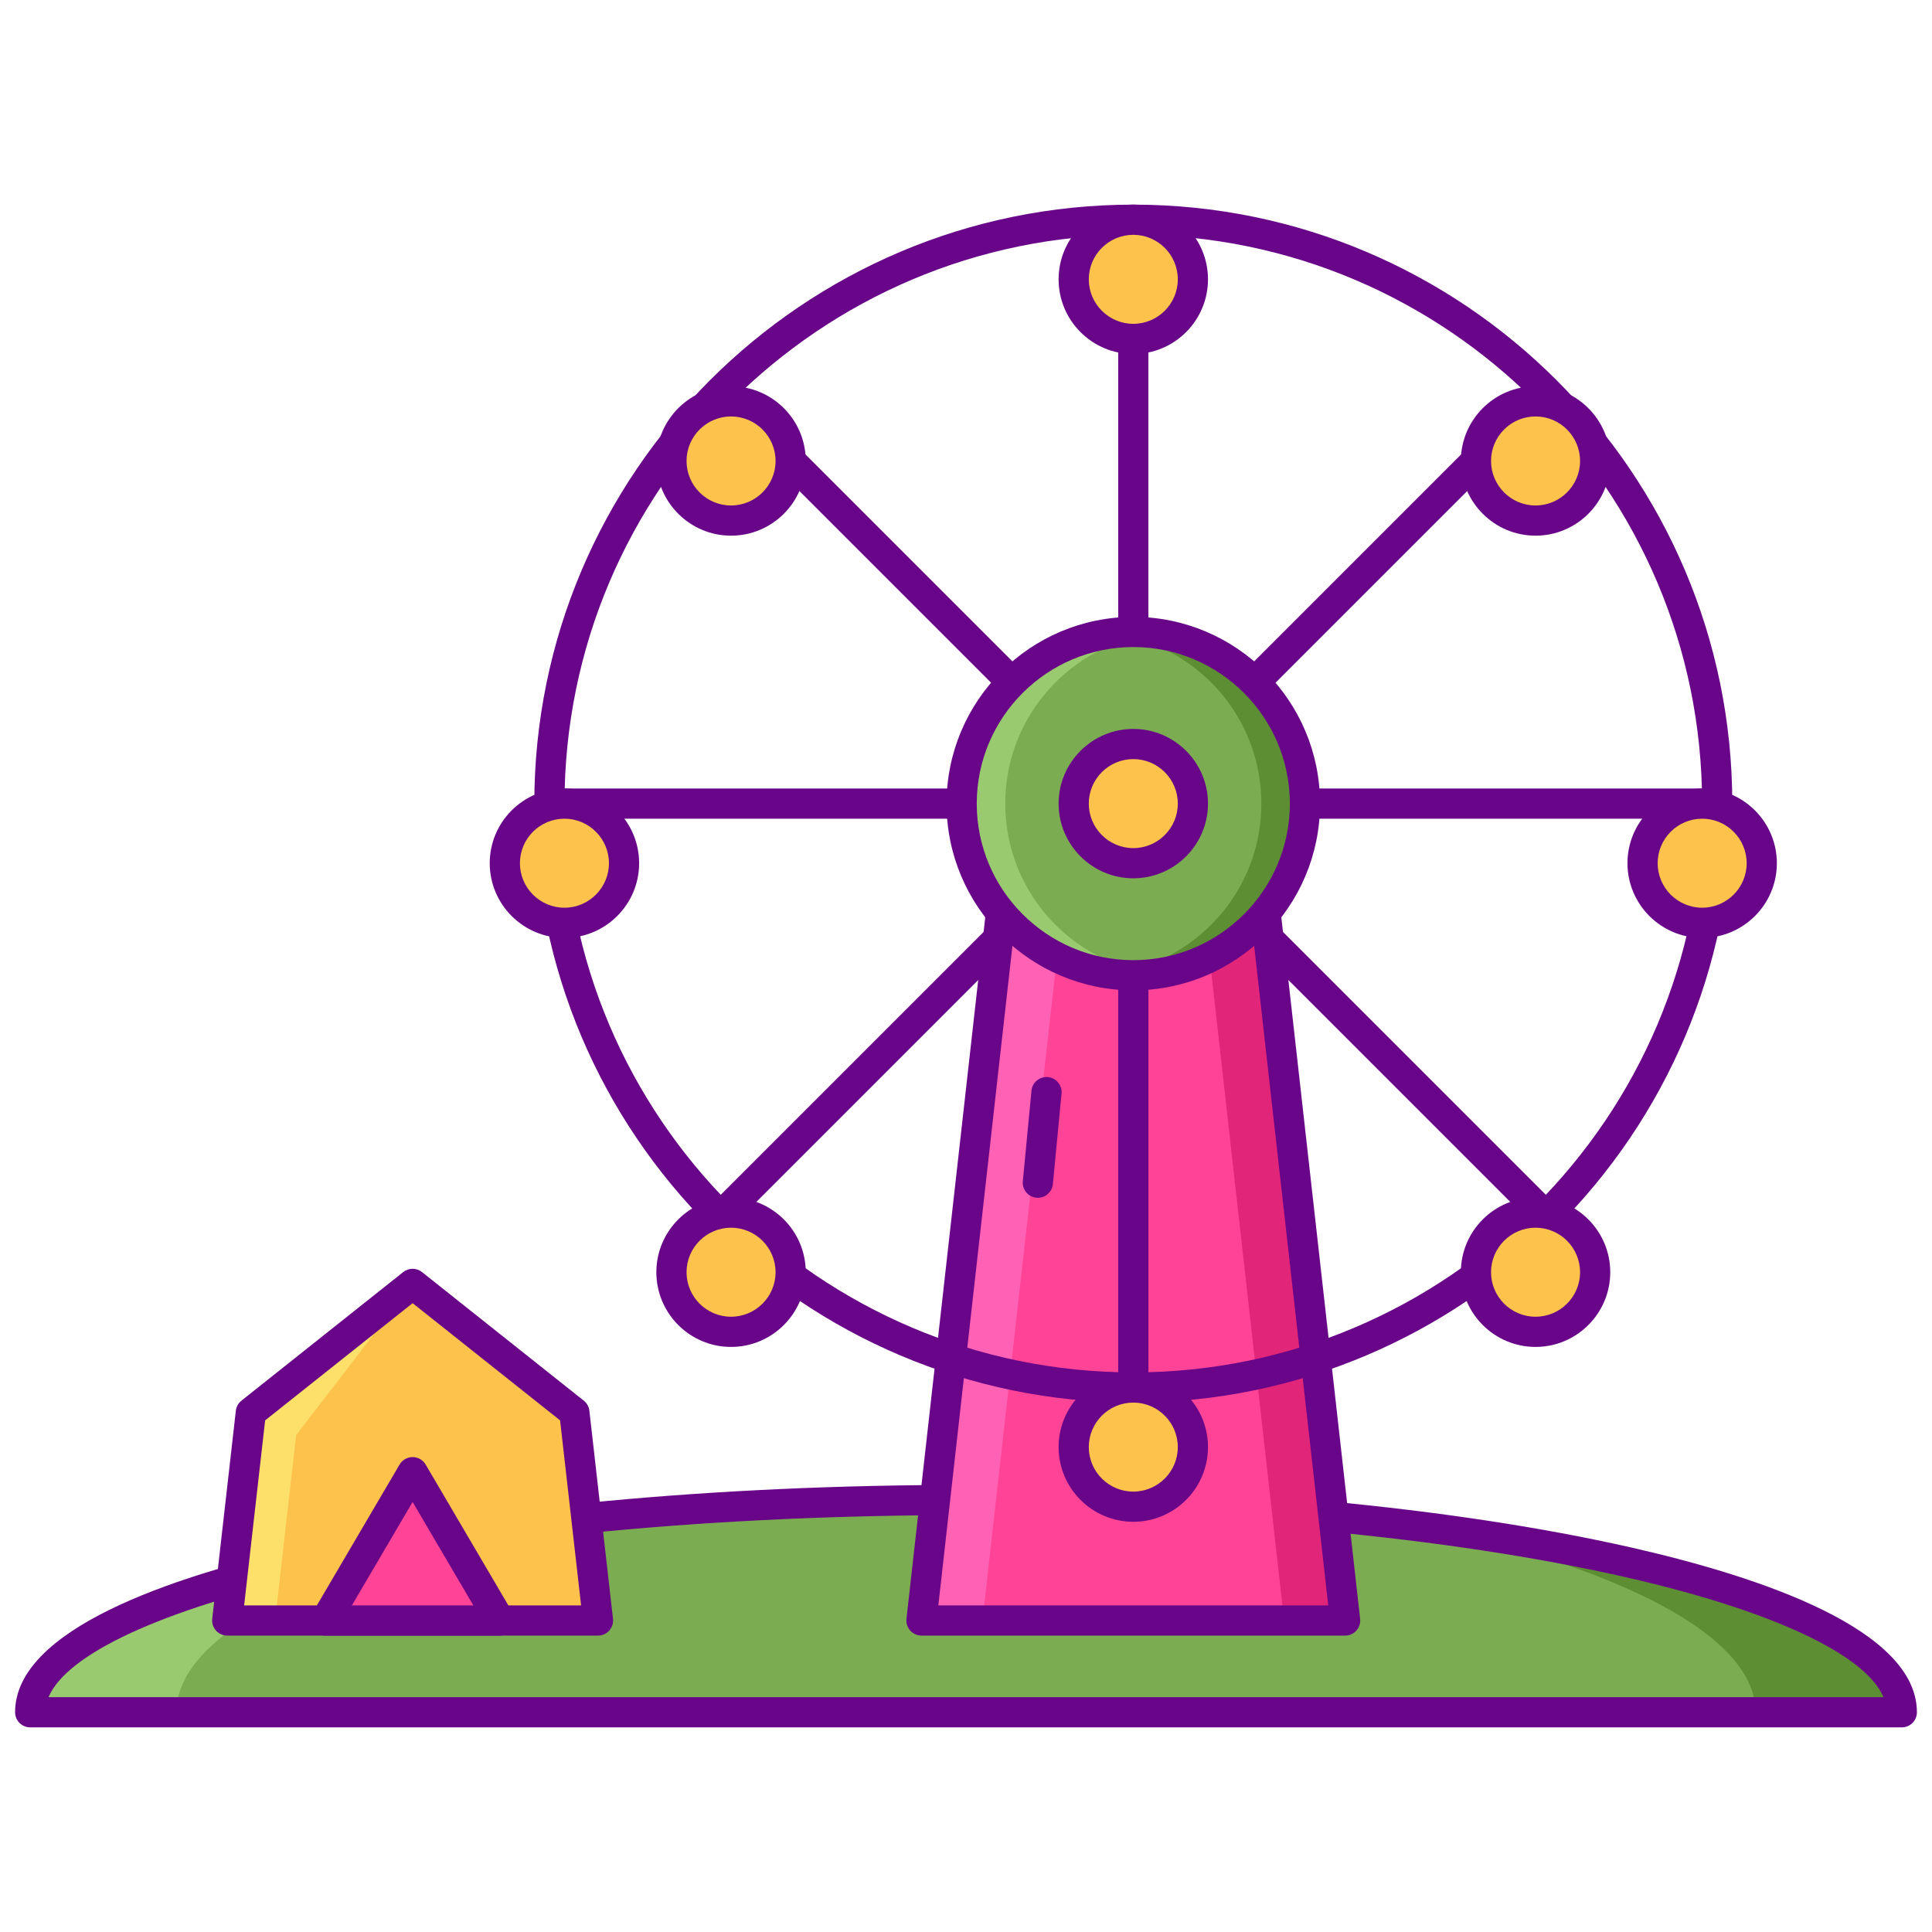 <?xml version="1.0" encoding="UTF-8" standalone="no"?><!-- icon666.com - MILLIONS OF FREE VECTOR ICONS --><svg width="1024" height="1024" id="Layer_1" enable-background="new 0 0 256 256" viewBox="0 0 256 256" xmlns="http://www.w3.org/2000/svg"><path d="m252 226.886c0-15.535-55.517-28.128-124-28.128s-124 12.594-124 28.128z" fill="#7bac51"/><path d="m190.901 202.643c25.592 5.936 41.724 14.597 41.724 24.243h19.375c0-10.326-24.535-19.351-61.099-24.243z" fill="#5d8e33"/><path d="m65.099 202.643c-25.591 5.936-41.724 14.597-41.724 24.243h-19.375c0-10.326 24.535-19.351 61.099-24.243z" fill="#99ca6f"/><path d="m252 228.886h-248c-1.104 0-2-.896-2-2 0-10.949 20.597-17.92 37.876-21.839 23.561-5.345 54.857-8.288 88.124-8.288 33.266 0 64.562 2.943 88.124 8.288 17.278 3.919 37.876 10.89 37.876 21.839 0 1.104-.896 2-2 2zm-245.573-4h243.145c-2.406-5.688-14.858-11.521-34.333-15.938-23.28-5.28-54.262-8.188-87.239-8.188s-63.959 2.908-87.239 8.188c-19.474 4.417-31.927 10.249-34.334 15.938z" fill="#690589"/><path d="m54.673 170.121-21.435 17.037-3.129 27.567h49.129l-3.129-27.567z" fill="#fcc24c"/><path d="m178.237 214.725h-56.139l12.142-108.095h31.855z" fill="#ff4397"/><path d="m134.24 106.63-12.142 108.095h8.087l12.142-108.095z" fill="#ff61b5"/><path d="m166.095 106.63 12.142 108.095h-8.086l-12.143-108.095z" fill="#e12579"/><g fill="#690589"><path d="m178.237 216.725h-56.139c-.569 0-1.112-.242-1.491-.667s-.56-.99-.496-1.557l12.142-108.095c.113-1.012.969-1.776 1.987-1.776h31.854c1.019 0 1.874.765 1.987 1.776l12.143 108.095c.063.566-.117 1.132-.496 1.557-.379.424-.921.667-1.491.667zm-53.902-4h51.665l-11.693-104.095h-28.278z"/><path d="m137.521 158.714c-.063 0-.128-.003-.192-.009-1.1-.105-1.905-1.082-1.801-2.182l1.148-12c.105-1.1 1.077-1.905 2.182-1.801 1.1.105 1.905 1.082 1.801 2.182l-1.148 12c-.101 1.035-.971 1.81-1.99 1.81z"/><path d="m150.168 183.859c-1.104 0-2-.896-2-2v-150.755c0-1.104.896-2 2-2s2 .896 2 2v150.755c0 1.105-.896 2-2 2z"/><path d="m225.545 108.482h-150.755c-1.104 0-2-.896-2-2s.896-2 2-2h150.755c1.104 0 2 .896 2 2s-.896 2-2 2z"/><path d="m96.868 161.782c-.512 0-1.024-.195-1.414-.586-.781-.781-.781-2.047 0-2.828l106.6-106.601c.781-.781 2.047-.781 2.828 0s.781 2.047 0 2.828l-106.6 106.601c-.39.391-.903.586-1.414.586z"/><path d="m203.468 161.782c-.512 0-1.023-.195-1.414-.586l-106.6-106.6c-.781-.781-.781-2.047 0-2.828.78-.781 2.048-.781 2.828 0l106.6 106.601c.781.781.781 2.047 0 2.828-.391.39-.903.585-1.414.585z"/><path d="m150.168 185.851c-43.764 0-79.369-35.604-79.369-79.368s35.604-79.368 79.369-79.368c43.764 0 79.368 35.604 79.368 79.368s-35.604 79.368-79.368 79.368zm0-154.737c-41.559 0-75.369 33.81-75.369 75.368s33.81 75.368 75.369 75.368 75.368-33.81 75.368-75.368-33.809-75.368-75.368-75.368z"/></g><ellipse cx="150.168" cy="106.482" fill="#7bac51" rx="22.743" ry="22.743" transform="matrix(.522 -.853 .853 .522 -19.029 179.016)"/><path d="m133.2 106.482c0-11.58 8.661-21.118 19.855-22.54-.948-.12-1.907-.203-2.888-.203-12.561 0-22.743 10.183-22.743 22.743 0 12.561 10.183 22.743 22.743 22.743.981 0 1.94-.083 2.888-.203-11.193-1.422-19.855-10.96-19.855-22.54z" fill="#99ca6f"/><path d="m167.135 106.482c0 11.58-8.661 21.118-19.855 22.54.948.12 1.907.203 2.888.203 12.561 0 22.743-10.183 22.743-22.743 0-12.561-10.183-22.743-22.743-22.743-.981 0-1.94.083-2.888.203 11.194 1.422 19.855 10.96 19.855 22.54z" fill="#5d8e33"/><ellipse cx="150.168" cy="106.482" fill="#fcc24c" rx="7.898" ry="7.898" transform="matrix(.229 -.973 .973 .229 12.13 228.278)"/><path d="m150.168 131.226c-13.644 0-24.744-11.1-24.744-24.743s11.1-24.743 24.744-24.743 24.743 11.1 24.743 24.743-11.099 24.743-24.743 24.743zm0-45.487c-11.438 0-20.744 9.306-20.744 20.743s9.306 20.743 20.744 20.743 20.743-9.306 20.743-20.743-9.306-20.743-20.743-20.743z" fill="#690589"/><path d="m150.168 116.38c-5.458 0-9.898-4.44-9.898-9.897 0-5.458 4.44-9.898 9.898-9.898 5.457 0 9.897 4.44 9.897 9.898 0 5.456-4.44 9.897-9.897 9.897zm0-15.796c-3.252 0-5.898 2.646-5.898 5.898s2.646 5.897 5.898 5.897 5.897-2.646 5.897-5.897-2.645-5.898-5.897-5.898z" fill="#690589"/><circle cx="150.168" cy="191.749" fill="#fcc24c" r="7.898"/><path d="m150.168 201.646c-5.458 0-9.898-4.44-9.898-9.897 0-5.458 4.44-9.898 9.898-9.898 5.457 0 9.897 4.44 9.897 9.898 0 5.457-4.44 9.897-9.897 9.897zm0-15.795c-3.252 0-5.898 2.646-5.898 5.898s2.646 5.897 5.898 5.897 5.897-2.646 5.897-5.897-2.645-5.898-5.897-5.898z" fill="#690589"/><circle cx="150.168" cy="37.012" fill="#fcc24c" r="7.898"/><path d="m150.168 46.91c-5.458 0-9.898-4.44-9.898-9.898 0-5.457 4.44-9.897 9.898-9.897 5.457 0 9.897 4.44 9.897 9.897 0 5.458-4.44 9.898-9.897 9.898zm0-15.796c-3.252 0-5.898 2.646-5.898 5.897s2.646 5.898 5.898 5.898 5.897-2.646 5.897-5.898-2.645-5.897-5.897-5.897z" fill="#690589"/><circle cx="203.468" cy="61.08" fill="#fcc24c" r="7.898"/><path d="m203.468 70.979c-5.458 0-9.898-4.44-9.898-9.898s4.44-9.898 9.898-9.898 9.898 4.44 9.898 9.898-4.44 9.898-9.898 9.898zm0-15.797c-3.252 0-5.898 2.646-5.898 5.898s2.646 5.898 5.898 5.898 5.898-2.646 5.898-5.898-2.646-5.898-5.898-5.898z" fill="#690589"/><circle cx="96.868" cy="61.08" fill="#fcc24c" r="7.898"/><path d="m96.868 70.979c-5.458 0-9.898-4.44-9.898-9.898s4.44-9.898 9.898-9.898 9.898 4.44 9.898 9.898-4.441 9.898-9.898 9.898zm0-15.797c-3.252 0-5.898 2.646-5.898 5.898s2.646 5.898 5.898 5.898 5.898-2.646 5.898-5.898-2.646-5.898-5.898-5.898z" fill="#690589"/><circle cx="74.79" cy="114.38" fill="#fcc24c" r="7.898"/><path d="m74.79 124.278c-5.458 0-9.898-4.44-9.898-9.898 0-5.457 4.44-9.897 9.898-9.897s9.898 4.44 9.898 9.897c0 5.458-4.44 9.898-9.898 9.898zm0-15.796c-3.252 0-5.898 2.646-5.898 5.897s2.646 5.898 5.898 5.898 5.898-2.646 5.898-5.898-2.646-5.897-5.898-5.897z" fill="#690589"/><path d="m233.443 114.38c0 4.362-3.536 7.898-7.898 7.898s-7.898-3.536-7.898-7.898 3.536-7.898 7.898-7.898 7.898 3.536 7.898 7.898z" fill="#fcc24c"/><path d="m225.545 124.278c-5.457 0-9.897-4.44-9.897-9.898 0-5.457 4.44-9.897 9.897-9.897 5.458 0 9.898 4.44 9.898 9.897 0 5.458-4.44 9.898-9.898 9.898zm0-15.796c-3.252 0-5.897 2.646-5.897 5.897s2.646 5.898 5.897 5.898 5.898-2.646 5.898-5.898-2.646-5.897-5.898-5.897z" fill="#690589"/><circle cx="203.468" cy="168.575" fill="#fcc24c" r="7.898"/><path d="m203.468 178.474c-5.458 0-9.898-4.44-9.898-9.898s4.44-9.898 9.898-9.898 9.898 4.44 9.898 9.898-4.44 9.898-9.898 9.898zm0-15.797c-3.252 0-5.898 2.646-5.898 5.898s2.646 5.898 5.898 5.898 5.898-2.646 5.898-5.898-2.646-5.898-5.898-5.898z" fill="#690589"/><circle cx="96.868" cy="168.575" fill="#fcc24c" r="7.898"/><path d="m96.868 178.474c-5.458 0-9.898-4.44-9.898-9.898s4.44-9.898 9.898-9.898 9.898 4.44 9.898 9.898-4.441 9.898-9.898 9.898zm0-15.797c-3.252 0-5.898 2.646-5.898 5.898s2.646 5.898 5.898 5.898 5.898-2.646 5.898-5.898-2.646-5.898-5.898-5.898z" fill="#690589"/><path d="m39.238 190.158 15.435-20.037-21.435 17.037-3.129 27.567h6.34z" fill="#fce06a"/><path d="m79.238 216.725h-49.129c-.57 0-1.112-.243-1.492-.668s-.56-.991-.496-1.558l3.129-27.566c.06-.527.327-1.01.743-1.34l21.435-17.037c.729-.58 1.761-.58 2.489 0l21.435 17.037c.416.33.683.812.743 1.34l3.129 27.566c.064.566-.116 1.133-.496 1.558s-.92.668-1.49.668zm-46.889-4h44.649l-2.783-24.517-19.542-15.532-19.542 15.532z" fill="#690589"/><path d="m54.673 195.07 5.772 9.828 5.771 9.827h-11.543-11.542l5.771-9.827z" fill="#ff4397"/><path d="m66.216 216.725h-23.085c-.717 0-1.379-.384-1.736-1.007-.356-.622-.352-1.388.011-2.006l11.542-19.654c.359-.611 1.016-.987 1.725-.987s1.365.376 1.725.987l11.542 19.654c.363.618.367 1.384.011 2.006-.356.623-1.018 1.007-1.735 1.007zm-19.591-4h16.098l-8.049-13.705z" fill="#690589"/></svg>